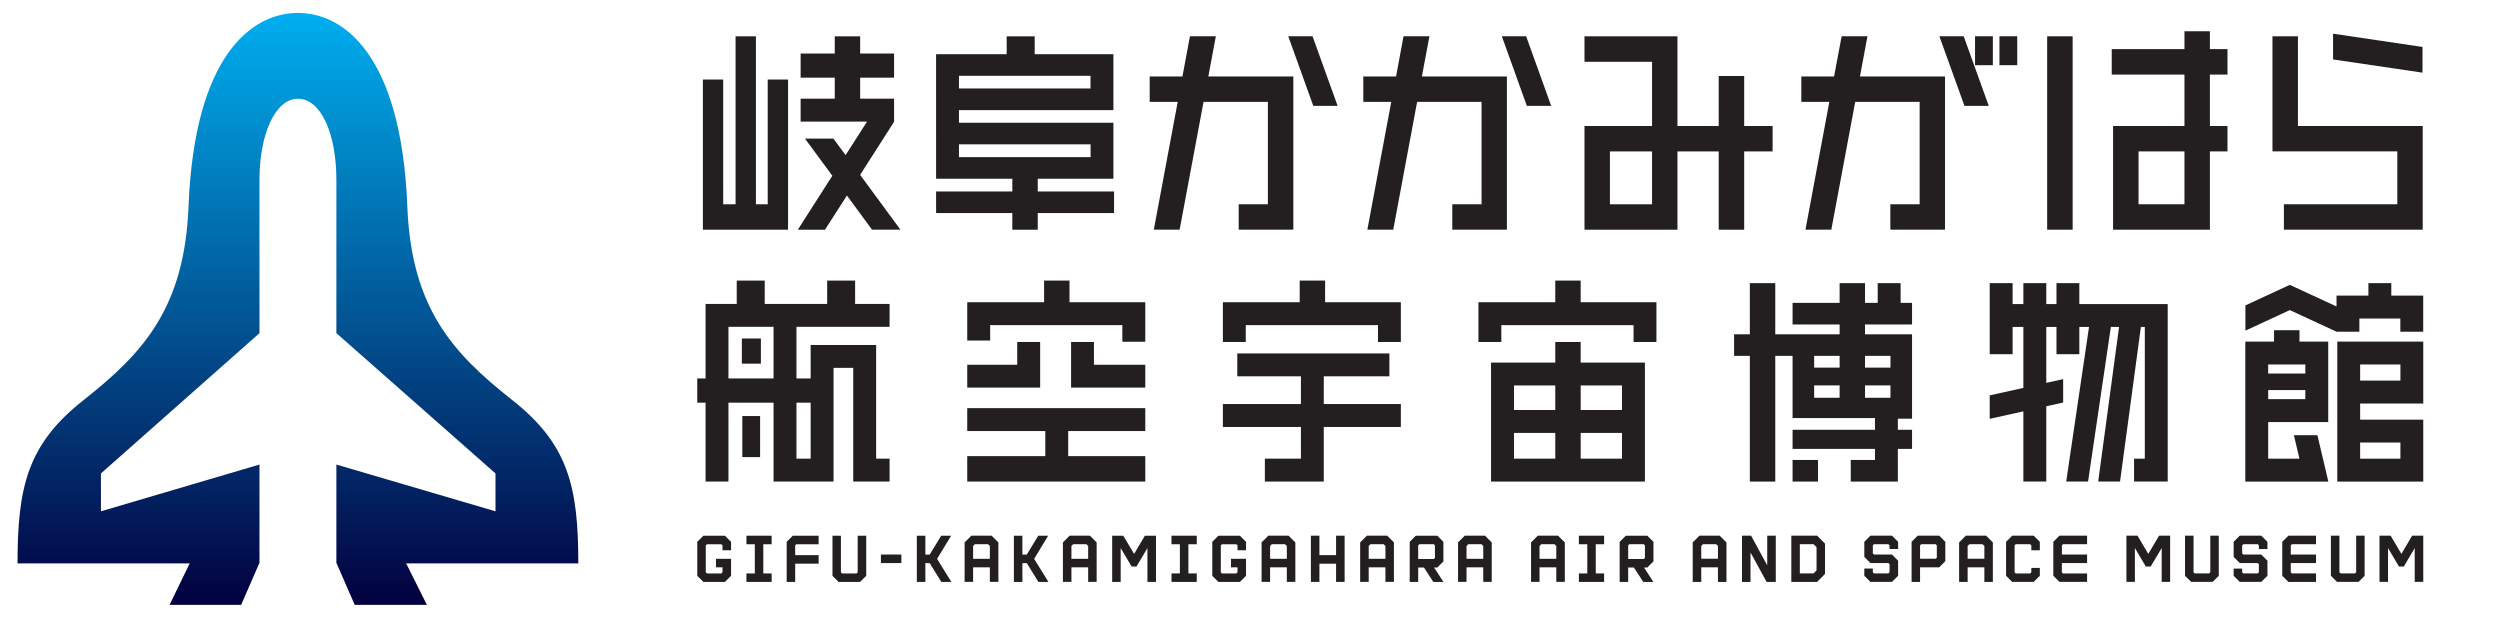 <?xml version="1.0" encoding="UTF-8" standalone="no"?> <svg xmlns="http://www.w3.org/2000/svg" xmlns:xlink="http://www.w3.org/1999/xlink" xmlns:serif="http://www.serif.com/" width="100%" height="100%" viewBox="0 0 831 214" version="1.1" xml:space="preserve" style="fill-rule:evenodd;clip-rule:evenodd;stroke-linejoin:round;stroke-miterlimit:2;"> <g transform="matrix(0.889,0,0,0.349,-2035.7,96.623)"> <rect id="アートボード1" x="2289.14" y="-276.812" width="933.36" height="612.623" style="fill:none;"></rect> <g id="アートボード11" serif:id="アートボード1"> <g transform="matrix(1.124,0,0,2.865,-401.027,-625.704)"> <g transform="matrix(196.773,0,0,-196.773,782.207,1837)"> <clipPath id="_clip1"> <path d="M8.51,8.367C8.503,8.197 8.434,8.121 8.334,8.042C8.238,7.967 8.221,7.895 8.221,7.765L8.512,7.765L8.478,7.695L8.599,7.695L8.63,7.766L8.63,7.932L8.362,7.853L8.362,7.917L8.63,8.154L8.63,8.413C8.63,8.491 8.657,8.55 8.695,8.55C8.734,8.55 8.76,8.491 8.76,8.413L8.76,8.154L9.029,7.917L9.029,7.853L8.76,7.932L8.76,7.766L8.791,7.695L8.913,7.695L8.878,7.765L9.169,7.765C9.169,7.895 9.152,7.967 9.056,8.042C8.956,8.121 8.887,8.197 8.88,8.367C8.87,8.625 8.772,8.695 8.695,8.695C8.618,8.695 8.52,8.625 8.51,8.367Z" clip-rule="nonzero"></path> </clipPath> <g clip-path="url(#_clip1)"> <rect x="-4.138" y="-6.931" width="23.098" height="16.429" style="fill:url(#_Linear2);"></rect> </g> </g> <g transform="matrix(3.764,0,0,3.764,-32.008,-2750.49)"> <path d="M754.638,791.801L766.324,791.801L766.324,793.288L768.345,793.288L768.345,789.778L761.65,789.778L761.65,787.864L759.405,787.864L759.405,789.778L752.616,789.778L752.616,793.288L754.638,793.288L754.638,791.801Z" style="fill:rgb(35,31,32);fill-rule:nonzero;"></path> </g> <g transform="matrix(3.764,0,0,3.764,-32.008,-2679.85)"> <path d="M768.345,780.003L761.534,780.003L761.534,777.554L767.332,777.554L767.332,775.534L753.889,775.534L753.889,777.554L759.513,777.554L759.513,780.003L752.616,780.003L752.616,782.027L759.513,782.027L759.513,784.826L756.326,784.826L756.326,786.85L761.534,786.85L761.534,782.027L768.345,782.027L768.345,780.003Z" style="fill:rgb(35,31,32);fill-rule:nonzero;"></path> </g> <g transform="matrix(3.764,0,0,3.764,-32.008,-2750.48)"> <path d="M784.237,789.775L784.237,787.863L781.992,787.863L781.992,789.775L775.201,789.775L775.201,793.286L777.225,793.286L777.225,791.799L788.911,791.799L788.911,793.286L790.932,793.286L790.932,789.775L784.237,789.775Z" style="fill:rgb(35,31,32);fill-rule:nonzero;"></path> </g> <g transform="matrix(3.764,0,0,3.764,-32.008,-2683.66)"> <path d="M787.891,781.54L784.238,781.54L784.238,779.374L787.891,779.374L787.891,781.54ZM787.891,785.839L784.238,785.839L784.238,783.565L787.891,783.565L787.891,785.839ZM778.342,783.565L781.992,783.565L781.992,785.839L778.342,785.839L778.342,783.565ZM778.342,779.374L781.992,779.374L781.992,781.54L778.342,781.54L778.342,779.374ZM784.237,775.534L781.992,775.534L781.992,777.354L776.315,777.354L776.315,787.863L789.914,787.863L789.914,777.354L784.237,777.354L784.237,775.534Z" style="fill:rgb(35,31,32);fill-rule:nonzero;"></path> </g> <g transform="matrix(3.764,0,0,3.764,-32.008,-2703.22)"> <path d="M856.682,791.036L853.124,791.036L853.124,789.612L856.682,789.612L856.682,791.036ZM853.125,782.714L856.683,782.714L856.683,784.144L853.125,784.144L853.125,782.714ZM858.703,786.164L858.703,780.695L851.104,780.695L851.104,793.06L858.703,793.06L858.703,787.59L853.125,787.59L853.125,786.164L858.703,786.164ZM851.036,779.823L851.036,779.821L846.905,777.915L842.986,779.728L842.986,777.499L846.905,775.685L851.036,777.593L851.036,776.632L853.855,776.632L853.855,775.534L855.879,775.534L855.879,776.632L858.699,776.632L858.699,779.823L856.677,779.823L856.677,778.658L853.056,778.658L853.056,779.823L851.036,779.823ZM848.281,783.519L844.998,783.519L844.998,782.714L848.281,782.714L848.281,783.519ZM844.998,784.978L848.281,784.978L848.281,785.78L844.998,785.78L844.998,784.978ZM847.271,788.965L847.76,791.036L844.998,791.036L844.998,787.804L850.304,787.804L850.304,780.695L847.765,780.695L847.765,779.689L845.515,779.689L845.515,780.695L842.975,780.695L842.975,793.06L850.315,793.06L849.348,788.965L847.271,788.965Z" style="fill:rgb(35,31,32);fill-rule:nonzero;"></path> </g> <g transform="matrix(3.764,0,0,3.764,-32.008,-2703.22)"> <path d="M811.616,782.995L809.366,782.995L809.366,781.956L811.616,781.956L811.616,782.995ZM811.616,785.658L809.366,785.658L809.366,784.565L811.616,784.565L811.616,785.658ZM807.121,785.658L804.871,785.658L804.871,784.565L807.121,784.565L807.121,785.658ZM804.871,781.956L807.121,781.956L807.121,782.995L804.871,782.995L804.871,781.956ZM813.523,779.184L813.523,777.275L812.512,777.275L812.512,775.534L810.487,775.534L810.487,777.275L809.366,777.275L809.366,775.534L807.121,775.534L807.121,777.275L802.964,777.275L802.964,779.184L807.121,779.184L807.121,780.052L801.435,780.052L801.435,775.534L799.187,775.534L799.187,780.052L797.796,780.052L797.796,781.956L799.187,781.956L799.187,793.06L801.435,793.06L801.435,781.956L802.964,781.956L802.964,787.448L803.92,787.448L803.92,787.451L810.247,787.451L810.247,788.485L802.964,788.485L802.964,790.172L810.247,790.172L810.247,791.15L808.105,791.15L808.105,793.06L812.268,793.06L812.268,790.172L813.523,790.172L813.523,788.485L812.268,788.485L812.268,787.505L813.523,787.505L813.523,780.052L809.366,780.052L809.366,779.184L813.523,779.184Z" style="fill:rgb(35,31,32);fill-rule:nonzero;"></path> </g> <g transform="matrix(3.764,0,0,3.764,-32.008,-2644.44)"> <rect x="802.964" y="775.534" width="2.245" height="1.909" style="fill:rgb(35,31,32);"></rect> </g> <g transform="matrix(3.764,0,0,3.764,-32.008,-2703.24)"> <path d="M836.118,777.386L828.308,777.386L828.308,775.536L826.287,775.536L826.287,777.386L825.386,777.386L825.386,775.536L823.361,775.536L823.361,777.386L822.411,777.386L822.411,775.536L820.387,775.536L820.387,781.814L822.411,781.814L822.411,779.407L823.361,779.407L823.361,784.792L820.387,785.45L820.387,787.523L823.361,786.863L823.361,793.062L825.386,793.062L825.386,786.416L826.877,786.082L826.877,784.081L826.86,784.02L825.386,784.344L825.386,779.407L826.287,779.407L826.287,781.814L828.308,781.814L828.308,779.407L829.164,779.407L827.148,793.062L829.079,793.062L831.094,779.407L831.819,779.407L829.975,793.062L831.906,793.062L833.748,779.407L834.094,779.407L834.094,791.04L833.145,791.04L833.145,793.062L836.118,793.062L836.118,777.386Z" style="fill:rgb(35,31,32);fill-rule:nonzero;"></path> </g> <g transform="matrix(3.764,0,0,3.764,-32.008,-2704.08)"> <path d="M710.104,780.651L711.786,780.651L711.786,782.874L710.104,782.874L710.104,780.651ZM710.144,787.501L711.717,787.501L711.717,791.127L710.144,791.127L710.144,787.501ZM712.905,784.18L708.919,784.18L708.919,779.62L712.905,779.62L712.905,784.18ZM716.184,791.264L714.93,791.264L714.93,786.319L716.184,786.319L716.184,791.264ZM723.16,779.621L723.16,777.599L720.114,777.599L720.114,775.536L717.644,775.536L717.644,777.599L712.125,777.599L712.125,775.536L709.65,775.536L709.65,777.599L706.898,777.599L706.898,784.18L706.162,784.18L706.162,786.319L706.898,786.319L706.898,793.286L708.919,793.286L708.919,786.319L712.905,786.319L712.905,793.286L718.207,793.286L718.207,783.244L719.947,783.244L719.947,793.286L723.16,793.286L723.16,791.264L721.971,791.264L721.971,781.224L716.184,781.224L716.184,784.18L714.93,784.18L714.93,779.621L723.16,779.621Z" style="fill:rgb(35,31,32);fill-rule:nonzero;"></path> </g> <g transform="matrix(3.764,0,0,3.764,-32.008,-2704.08)"> <path d="M736.466,780.958L734.44,780.958L734.44,782.971L730.024,782.971L730.024,784.988L736.466,784.988L736.466,780.958ZM741.221,780.958L739.201,780.958L739.201,784.988L745.757,784.988L745.757,782.971L741.221,782.971L741.221,780.958ZM730.024,788.825L736.922,788.825L736.922,791.041L730.024,791.041L730.024,793.287L745.757,793.287L745.757,791.041L738.945,791.041L738.945,788.825L745.757,788.825L745.757,786.803L730.024,786.803L730.024,788.825ZM745.757,777.448L745.757,780.938L743.731,780.938L743.731,779.471L732.05,779.471L732.05,780.832L730.024,780.832L730.024,777.448L736.815,777.448L736.815,775.534L739.06,775.534L739.06,777.448L745.757,777.448Z" style="fill:rgb(35,31,32);fill-rule:nonzero;"></path> </g> <g transform="matrix(3.764,0,0,3.764,-32.008,-2869.01)"> <path d="M790.546,812.616L786.821,812.616L786.821,807.947L790.546,807.947L790.546,812.616ZM801.199,805.703L798.688,805.703L798.688,801.285L796.437,801.285L796.437,805.703L792.791,805.703L792.791,797.78L784.574,797.78L784.574,800.031L790.546,800.031L790.546,805.703L784.574,805.703L784.574,814.861L792.791,814.861L792.791,807.947L796.437,807.947L796.437,814.861L798.688,814.861L798.688,807.947L801.199,807.947L801.199,805.703Z" style="fill:rgb(35,31,32);fill-rule:nonzero;"></path> </g> <g transform="matrix(3.764,0,0,3.764,-32.008,-2870.69)"> <path d="M825.465,798.225L827.716,798.225L827.716,815.306L825.465,815.306L825.465,798.225ZM837.598,813.061L833.539,813.061L833.539,808.392L837.598,808.392L837.598,813.061ZM841.401,801.607L841.401,799.356L839.845,799.356L839.845,797.78L837.598,797.78L837.598,799.356L831.171,799.356L831.171,801.607L837.598,801.607L837.598,806.148L831.289,806.148L831.289,815.306L839.845,815.306L839.845,808.392L841.401,808.392L841.401,806.148L839.845,806.148L839.845,801.607L841.401,801.607Z" style="fill:rgb(35,31,32);fill-rule:nonzero;"></path> </g> <g transform="matrix(3.764,0,0,3.764,-32.008,-2869.01)"> <path d="M729.291,807.322L740.923,807.322L740.923,808.449L729.291,808.449L729.291,807.322ZM729.291,801.265L740.916,801.265L740.916,802.384L729.291,802.384L729.291,801.265ZM736.255,811.481L736.255,810.359L742.942,810.359L742.942,805.415L729.291,805.415L729.291,804.299L742.94,804.299L742.94,799.357L735.985,799.357L735.985,797.78L733.508,797.78L733.508,799.357L727.269,799.357L727.271,810.359L734.007,810.359L734.007,811.481L727.271,811.481L727.271,813.391L734.007,813.391L734.007,814.861L736.255,814.861L736.255,813.391L742.998,813.391L742.998,811.481L736.255,811.481Z" style="fill:rgb(35,31,32);fill-rule:nonzero;"></path> </g> <g transform="matrix(3.764,0,0,3.764,-32.008,-2869.02)"> <path d="M858.655,814.861L846.386,814.861L846.386,812.616L856.41,812.616L856.41,807.945L845.376,807.945L845.376,797.78L847.626,797.78L847.626,805.703L858.655,805.703L858.655,814.861Z" style="fill:rgb(35,31,32);fill-rule:nonzero;"></path> </g> <g transform="matrix(-3.723,-0.552,-0.552,3.723,6816.14,-2416.23)"> <path d="M850.921,812.063L858.913,812.063L858.579,814.313L850.589,814.31L850.921,812.063Z" style="fill:rgb(35,31,32);fill-rule:nonzero;"></path> </g> <g transform="matrix(3.764,0,0,3.764,-32.008,-2869.01)"> <path d="M712.39,801.597L712.39,812.614L711.347,812.614L711.347,797.78L709.549,797.78L709.549,812.614L708.456,812.614L708.456,801.597L706.66,801.597L706.66,814.86L714.186,814.86L714.186,801.597L712.39,801.597Z" style="fill:rgb(35,31,32);fill-rule:nonzero;"></path> </g> <g transform="matrix(3.764,0,0,3.764,-32.008,-2869.01)"> <path d="M720.557,810.017L723.556,805.329L723.556,803.288L720.559,803.288L720.559,801.433L723.556,801.433L723.556,799.3L720.559,799.3L720.559,797.78L718.314,797.78L718.314,799.3L715.298,799.3L715.298,801.433L718.314,801.433L718.314,803.288L715.298,803.288L715.298,805.31L721.169,805.31L719.272,808.275L718.194,806.812L715.68,806.812L718.1,810.095L715.05,814.861L717.452,814.861L719.39,811.841L721.609,814.859L724.119,814.859L720.557,810.017Z" style="fill:rgb(35,31,32);fill-rule:nonzero;"></path> </g> <g transform="matrix(3.764,0,0,3.764,-32.008,-2869.02)"> <path d="M762.757,803.926L760.54,797.78L758.394,797.78L760.606,803.926L762.757,803.926ZM758.843,801.326L758.843,814.862L754.014,814.862L754.014,812.616L756.593,812.616L756.593,803.572L750.908,803.572L748.793,814.862L746.511,814.862L748.624,803.572L746.147,803.572L746.147,801.326L749.042,801.326L749.705,797.78L751.994,797.78L751.331,801.326L758.843,801.326Z" style="fill:rgb(35,31,32);fill-rule:nonzero;"></path> </g> <g transform="matrix(3.764,0,0,3.764,-32.008,-2869.02)"> <path d="M781.63,803.926L779.418,797.78L777.269,797.78L779.481,803.926L781.63,803.926ZM777.718,801.326L777.718,814.862L772.889,814.862L772.889,812.616L775.478,812.616L775.478,803.572L769.783,803.572L767.673,814.862L765.384,814.862L767.497,803.572L765.026,803.572L765.026,801.326L767.922,801.326L768.58,797.78L770.869,797.78L770.204,801.326L777.718,801.326Z" style="fill:rgb(35,31,32);fill-rule:nonzero;"></path> </g> <g transform="matrix(3.764,0,0,3.764,-32.008,-2869.02)"> <path d="M815.939,797.78L818.156,803.926L820.302,803.926L818.088,797.78L815.939,797.78ZM821.247,800.332L822.82,800.332L822.82,797.78L821.247,797.78L821.247,800.332ZM819.09,800.332L820.665,800.332L820.665,797.78L819.09,797.78L819.09,800.332ZM808.92,801.326L816.435,801.326L816.435,814.861L811.605,814.861L811.605,812.616L814.194,812.616L814.194,803.572L808.5,803.572L806.389,814.861L804.103,814.861L806.213,803.572L803.737,803.572L803.737,801.326L806.632,801.326L807.3,797.78L809.583,797.78L808.92,801.326Z" style="fill:rgb(35,31,32);fill-rule:nonzero;"></path> </g> <g transform="matrix(3.764,0,0,3.764,-32.008,-2585.92)"> <path d="M811.746,770.756L809.849,770.756L809.304,770.217L809.304,769.577L810.058,769.577L810.058,769.903L810.158,770.004L811.433,770.004L811.535,769.903L811.535,769.194L811.433,769.092L809.849,769.092L809.304,768.549L809.304,767.216L809.849,766.672L811.746,766.672L812.291,767.216L812.291,767.849L811.535,767.849L811.535,767.527L811.433,767.428L810.158,767.428L810.058,767.527L810.058,768.234L810.158,768.337L811.746,768.337L812.291,768.886L812.291,770.217L811.746,770.756Z" style="fill:rgb(35,31,32);fill-rule:nonzero;"></path> </g> <g transform="matrix(3.764,0,0,3.764,-32.008,-2585.91)"> <path d="M824.272,770.753L822.376,770.753L821.833,770.214L821.833,767.212L822.376,766.672L824.272,766.672L824.816,767.212L824.816,767.958L824.065,767.958L824.065,767.525L823.959,767.424L822.685,767.424L822.586,767.525L822.586,769.906L822.685,770.011L823.959,770.011L824.065,769.906L824.065,769.52L824.816,769.52L824.816,770.214L824.272,770.753Z" style="fill:rgb(35,31,32);fill-rule:nonzero;"></path> </g> <g transform="matrix(3.764,0,0,3.764,-32.008,-2585.92)"> <path d="M826.868,767.426L828.993,767.426L828.993,766.672L826.553,766.672L826.008,767.214L826.008,770.216L826.553,770.755L828.993,770.755L828.993,770.013L826.868,770.013L826.766,769.908L826.766,769.094L828.993,769.094L828.993,768.338L826.766,768.338L826.766,767.528L826.868,767.426Z" style="fill:rgb(35,31,32);fill-rule:nonzero;"></path> </g> <g transform="matrix(3.764,0,0,3.764,-32.008,-2585.92)"> <path d="M814.231,768.713L815.607,768.713L815.712,768.613L815.712,767.53L815.607,767.429L814.335,767.429L814.231,767.53L814.231,768.713ZM814.231,770.757L813.482,770.757L813.482,767.217L814.022,766.672L815.924,766.672L816.464,767.217L816.464,768.922L815.924,769.467L814.231,769.467L814.231,770.757Z" style="fill:rgb(35,31,32);fill-rule:nonzero;"></path> </g> <g transform="matrix(3.764,0,0,3.764,-32.008,-2585.92)"> <path d="M844.384,770.756L842.487,770.756L841.946,770.217L841.946,769.58L842.698,769.58L842.698,769.909L842.804,770.005L844.074,770.005L844.175,769.909L844.175,769.194L844.074,769.092L842.487,769.092L841.946,768.547L841.946,767.215L842.487,766.672L844.384,766.672L844.932,767.215L844.932,767.854L844.175,767.854L844.175,767.527L844.074,767.427L842.804,767.427L842.698,767.527L842.698,768.239L842.804,768.339L844.384,768.339L844.932,768.884L844.932,770.217L844.384,770.756Z" style="fill:rgb(35,31,32);fill-rule:nonzero;"></path> </g> <g transform="matrix(3.764,0,0,3.764,-32.008,-2585.92)"> <path d="M852.979,770.756L851.082,770.756L850.54,770.217L850.54,766.672L851.293,766.672L851.293,769.903L851.391,770.005L852.665,770.005L852.772,769.903L852.772,766.672L853.521,766.672L853.521,770.217L852.979,770.756Z" style="fill:rgb(35,31,32);fill-rule:nonzero;"></path> </g> <g transform="matrix(3.764,0,0,3.764,-32.008,-2585.92)"> <path d="M840.088,770.756L838.191,770.756L837.648,770.217L837.648,766.672L838.4,766.672L838.4,769.903L838.503,770.005L839.777,770.005L839.881,769.903L839.881,766.672L840.631,766.672L840.631,770.217L840.088,770.756Z" style="fill:rgb(35,31,32);fill-rule:nonzero;"></path> </g> <g transform="matrix(3.764,0,0,3.764,-32.008,-2585.92)"> <path d="M847.1,767.428L849.225,767.428L849.225,766.672L846.786,766.672L846.241,767.216L846.241,770.218L846.786,770.757L849.225,770.757L849.225,770.006L847.1,770.006L846.995,769.905L846.995,769.093L849.225,769.093L849.225,768.338L846.995,768.338L846.995,767.529L847.1,767.428Z" style="fill:rgb(35,31,32);fill-rule:nonzero;"></path> </g> <g transform="matrix(3.764,0,0,3.764,-32.008,-2585.92)"> <path d="M833.217,770.756L833.217,767.764L834.183,769.398L834.615,769.398L835.585,767.764L835.585,770.756L836.332,770.756L836.332,766.672L835.357,766.672L834.402,768.284L833.446,766.672L832.468,766.672L832.468,770.756L833.217,770.756Z" style="fill:rgb(35,31,32);fill-rule:nonzero;"></path> </g> <g transform="matrix(3.764,0,0,3.764,-32.008,-2585.92)"> <path d="M855.589,770.756L855.589,767.764L856.555,769.398L856.986,769.398L857.949,767.764L857.949,770.756L858.703,770.756L858.703,766.672L857.722,766.672L856.771,768.284L855.818,766.672L854.835,766.672L854.835,770.756L855.589,770.756Z" style="fill:rgb(35,31,32);fill-rule:nonzero;"></path> </g> <g transform="matrix(3.764,0,0,3.764,-32.008,-2585.92)"> <path d="M803.606,770.004L804.82,770.004L805.083,769.741L805.083,767.691L804.82,767.429L803.606,767.429L803.606,770.004ZM805.13,770.757L802.853,770.757L802.853,766.672L805.13,766.672L805.831,767.377L805.831,770.051L805.13,770.757Z" style="fill:rgb(35,31,32);fill-rule:nonzero;"></path> </g> <g transform="matrix(3.764,0,0,3.764,-32.008,-2585.92)"> <path d="M800.724,766.672L800.724,769.293L799.297,766.672L798.495,766.672L798.495,770.757L799.246,770.757L799.246,768.156L800.668,770.757L801.48,770.757L801.48,766.672L800.724,766.672Z" style="fill:rgb(35,31,32);fill-rule:nonzero;"></path> </g> <g transform="matrix(3.764,0,0,3.764,-32.008,-2585.92)"> <path d="M794.893,768.713L794.893,767.58L795.049,767.428L796.211,767.428L796.37,767.58L796.37,768.713L794.893,768.713ZM796.521,766.672L794.735,766.672L794.139,767.269L794.139,770.757L794.893,770.757L794.893,769.467L796.37,769.467L796.37,770.757L797.121,770.757L797.121,767.269L796.521,766.672Z" style="fill:rgb(35,31,32);fill-rule:nonzero;"></path> </g> <g transform="matrix(3.764,0,0,3.764,-32.008,-2585.9)"> <path d="M786.308,767.426L786.308,766.671L784.078,766.671L784.078,767.426L784.822,767.426L784.822,770.003L784.078,770.003L784.078,770.753L786.308,770.753L786.308,770.003L785.571,770.003L785.571,767.426L786.308,767.426Z" style="fill:rgb(35,31,32);fill-rule:nonzero;"></path> </g> <g transform="matrix(3.764,0,0,3.764,-32.008,-2585.9)"> <path d="M788.435,767.524L788.536,767.424L789.811,767.424L789.915,767.524L789.915,768.628L789.811,768.729L788.435,768.729L788.435,767.524ZM788.435,769.483L788.944,769.483L789.767,770.752L790.66,770.752L789.839,769.483L790.124,769.483L790.669,768.942L790.669,767.211L790.124,766.671L788.229,766.671L787.682,767.211L787.682,770.752L788.435,770.752L788.435,769.483Z" style="fill:rgb(35,31,32);fill-rule:nonzero;"></path> </g> <g transform="matrix(3.764,0,0,3.764,-32.008,-2585.91)"> <path d="M780.602,768.713L780.602,767.578L780.761,767.427L781.925,767.427L782.081,767.578L782.081,768.713L780.602,768.713ZM782.238,766.672L780.449,766.672L779.851,767.266L779.851,770.753L780.602,770.753L780.602,769.466L782.081,769.466L782.081,770.753L782.835,770.753L782.835,767.266L782.238,766.672Z" style="fill:rgb(35,31,32);fill-rule:nonzero;"></path> </g> <g transform="matrix(3.764,0,0,3.764,-32.008,-2585.91)"> <rect x="722.393" y="768.336" width="1.809" height="0.754" style="fill:rgb(35,31,32);"></rect> </g> <g transform="matrix(3.764,0,0,3.764,-32.008,-2585.9)"> <path d="M720.552,770.752L718.653,770.752L718.113,770.214L718.113,766.672L718.859,766.672L718.859,769.903L718.965,770.004L720.238,770.004L720.341,769.903L720.341,766.672L721.095,766.672L721.095,770.214L720.552,770.752Z" style="fill:rgb(35,31,32);fill-rule:nonzero;"></path> </g> <g transform="matrix(3.764,0,0,3.764,-32.008,-2585.9)"> <path d="M712.737,767.426L712.737,766.671L710.508,766.671L710.508,767.426L711.249,767.426L711.249,770.003L710.508,770.003L710.508,770.753L712.737,770.753L712.737,770.003L712,770.003L712,767.426L712.737,767.426Z" style="fill:rgb(35,31,32);fill-rule:nonzero;"></path> </g> <g transform="matrix(3.764,0,0,3.764,-32.008,-2585.9)"> <path d="M714.916,767.426L716.89,767.426L716.89,766.671L714.605,766.671L714.065,767.212L714.065,770.753L714.817,770.753L714.817,769.141L716.89,769.141L716.89,768.39L714.817,768.39L714.817,767.526L714.916,767.426Z" style="fill:rgb(35,31,32);fill-rule:nonzero;"></path> </g> <g transform="matrix(3.764,0,0,3.764,-32.008,-2585.9)"> <path d="M708.603,770.752L706.707,770.752L706.162,770.214L706.162,767.212L706.707,766.672L708.603,766.672L709.15,767.212L709.15,767.957L708.394,767.957L708.394,767.524L708.295,767.425L707.025,767.425L706.915,767.524L706.915,769.903L707.025,770.004L708.295,770.004L708.394,769.903L708.394,769.465L707.817,769.465L707.817,768.712L709.15,768.712L709.15,770.214L708.603,770.752Z" style="fill:rgb(35,31,32);fill-rule:nonzero;"></path> </g> <g transform="matrix(3.764,0,0,3.764,-32.008,-2585.91)"> <path d="M762.62,766.672L762.62,768.39L761.148,768.39L761.148,766.672L760.393,766.672L760.393,770.753L761.148,770.753L761.148,769.147L762.62,769.147L762.62,770.753L763.374,770.753L763.374,766.672L762.62,766.672Z" style="fill:rgb(35,31,32);fill-rule:nonzero;"></path> </g> <g transform="matrix(3.764,0,0,3.764,-32.008,-2585.9)"> <path d="M750.308,767.426L750.308,766.671L748.075,766.671L748.075,767.426L748.815,767.426L748.815,770.003L748.075,770.003L748.075,770.753L750.308,770.753L750.308,770.003L749.569,770.003L749.569,767.426L750.308,767.426Z" style="fill:rgb(35,31,32);fill-rule:nonzero;"></path> </g> <g transform="matrix(3.764,0,0,3.764,-32.008,-2585.9)"> <path d="M743.584,770.752L743.584,767.763L744.552,769.394L744.981,769.394L745.947,767.763L745.947,770.752L746.703,770.752L746.703,766.672L745.721,766.672L744.771,768.28L743.813,766.672L742.832,766.672L742.832,770.752L743.584,770.752Z" style="fill:rgb(35,31,32);fill-rule:nonzero;"></path> </g> <g transform="matrix(3.764,0,0,3.764,-32.008,-2585.9)"> <path d="M726.322,769.091L726.704,769.091L727.734,770.753L728.62,770.753L727.357,768.717L728.601,766.671L727.722,766.671L726.704,768.341L726.322,768.341L726.322,766.671L725.568,766.671L725.568,770.753L726.322,770.753L726.322,769.091Z" style="fill:rgb(35,31,32);fill-rule:nonzero;"></path> </g> <g transform="matrix(3.764,0,0,3.764,-32.008,-2585.9)"> <path d="M734.897,769.091L735.285,769.091L736.312,770.753L737.199,770.753L735.937,768.717L737.175,766.671L736.298,766.671L735.282,768.341L734.897,768.341L734.897,766.671L734.144,766.671L734.144,770.753L734.897,770.753L734.897,769.091Z" style="fill:rgb(35,31,32);fill-rule:nonzero;"></path> </g> <g transform="matrix(3.764,0,0,3.764,-32.008,-2585.9)"> <path d="M769.877,767.524L769.978,767.424L771.258,767.424L771.356,767.524L771.356,768.628L771.258,768.729L769.877,768.729L769.877,767.524ZM769.877,769.483L770.389,769.483L771.212,770.752L772.105,770.752L771.282,769.483L771.565,769.483L772.105,768.942L772.105,767.211L771.565,766.671L769.666,766.671L769.128,767.211L769.128,770.752L769.877,770.752L769.877,769.483Z" style="fill:rgb(35,31,32);fill-rule:nonzero;"></path> </g> <g transform="matrix(3.764,0,0,3.764,-32.008,-2585.91)"> <path d="M774.149,768.713L774.149,767.578L774.302,767.427L775.469,767.427L775.626,767.578L775.626,768.713L774.149,768.713ZM775.782,766.672L773.99,766.672L773.4,767.266L773.4,770.753L774.149,770.753L774.149,769.466L775.626,769.466L775.626,770.753L776.377,770.753L776.377,767.266L775.782,766.672Z" style="fill:rgb(35,31,32);fill-rule:nonzero;"></path> </g> <g transform="matrix(3.764,0,0,3.764,-32.008,-2585.91)"> <path d="M765.504,768.713L765.504,767.578L765.658,767.427L766.822,767.427L766.981,767.578L766.981,768.713L765.504,768.713ZM767.135,766.672L765.346,766.672L764.748,767.266L764.748,770.753L765.504,770.753L765.504,769.466L766.981,769.466L766.981,770.753L767.731,770.753L767.731,767.266L767.135,766.672Z" style="fill:rgb(35,31,32);fill-rule:nonzero;"></path> </g> <g transform="matrix(3.764,0,0,3.764,-32.008,-2585.91)"> <path d="M756.789,768.713L756.789,767.578L756.94,767.427L758.107,767.427L758.267,767.578L758.267,768.713L756.789,768.713ZM758.422,766.672L756.631,766.672L756.037,767.266L756.037,770.753L756.789,770.753L756.789,769.466L758.267,769.466L758.267,770.753L759.02,770.753L759.02,767.266L758.422,766.672Z" style="fill:rgb(35,31,32);fill-rule:nonzero;"></path> </g> <g transform="matrix(3.764,0,0,3.764,-32.008,-2585.91)"> <path d="M739.231,768.713L739.231,767.578L739.384,767.427L740.552,767.427L740.71,767.578L740.71,768.713L739.231,768.713ZM740.863,766.672L739.072,766.672L738.479,767.266L738.479,770.753L739.231,770.753L739.231,769.466L740.71,769.466L740.71,770.753L741.46,770.753L741.46,767.266L740.863,766.672Z" style="fill:rgb(35,31,32);fill-rule:nonzero;"></path> </g> <g transform="matrix(3.764,0,0,3.764,-32.008,-2585.91)"> <path d="M730.542,768.713L730.542,767.578L730.697,767.427L731.865,767.427L732.021,767.578L732.021,768.713L730.542,768.713ZM732.177,766.672L730.386,766.672L729.79,767.266L729.79,770.753L730.542,770.753L730.542,769.466L732.021,769.466L732.021,770.753L732.775,770.753L732.775,767.266L732.177,766.672Z" style="fill:rgb(35,31,32);fill-rule:nonzero;"></path> </g> <g transform="matrix(3.764,0,0,3.764,-32.008,-2585.9)"> <path d="M754.119,770.752L752.22,770.752L751.679,770.214L751.679,767.212L752.22,766.672L754.119,766.672L754.662,767.212L754.662,767.957L753.91,767.957L753.91,767.524L753.806,767.425L752.534,767.425L752.433,767.524L752.433,769.903L752.534,770.004L753.806,770.004L753.91,769.903L753.91,769.465L753.334,769.465L753.334,768.712L754.662,768.712L754.662,770.214L754.119,770.752Z" style="fill:rgb(35,31,32);fill-rule:nonzero;"></path> </g> <g transform="matrix(3.764,0,0,3.764,-32.008,-2585.92)"> <path d="M818.436,768.713L818.436,767.58L818.59,767.428L819.755,767.428L819.914,767.58L819.914,768.713L818.436,768.713ZM820.064,766.672L818.278,766.672L817.683,767.269L817.683,770.757L818.436,770.757L818.436,769.467L819.914,769.467L819.914,770.757L820.665,770.757L820.665,767.269L820.064,766.672Z" style="fill:rgb(35,31,32);fill-rule:nonzero;"></path> </g> </g> </g> </g> <defs> <linearGradient id="_Linear2" x1="0" y1="0" x2="1" y2="0" gradientUnits="userSpaceOnUse" gradientTransform="matrix(0,-1,-1,-0,8.695,8.695)"><stop offset="0" style="stop-color:rgb(0,174,239);stop-opacity:1"></stop><stop offset="1" style="stop-color:rgb(3,0,63);stop-opacity:1"></stop></linearGradient> </defs> </svg> 